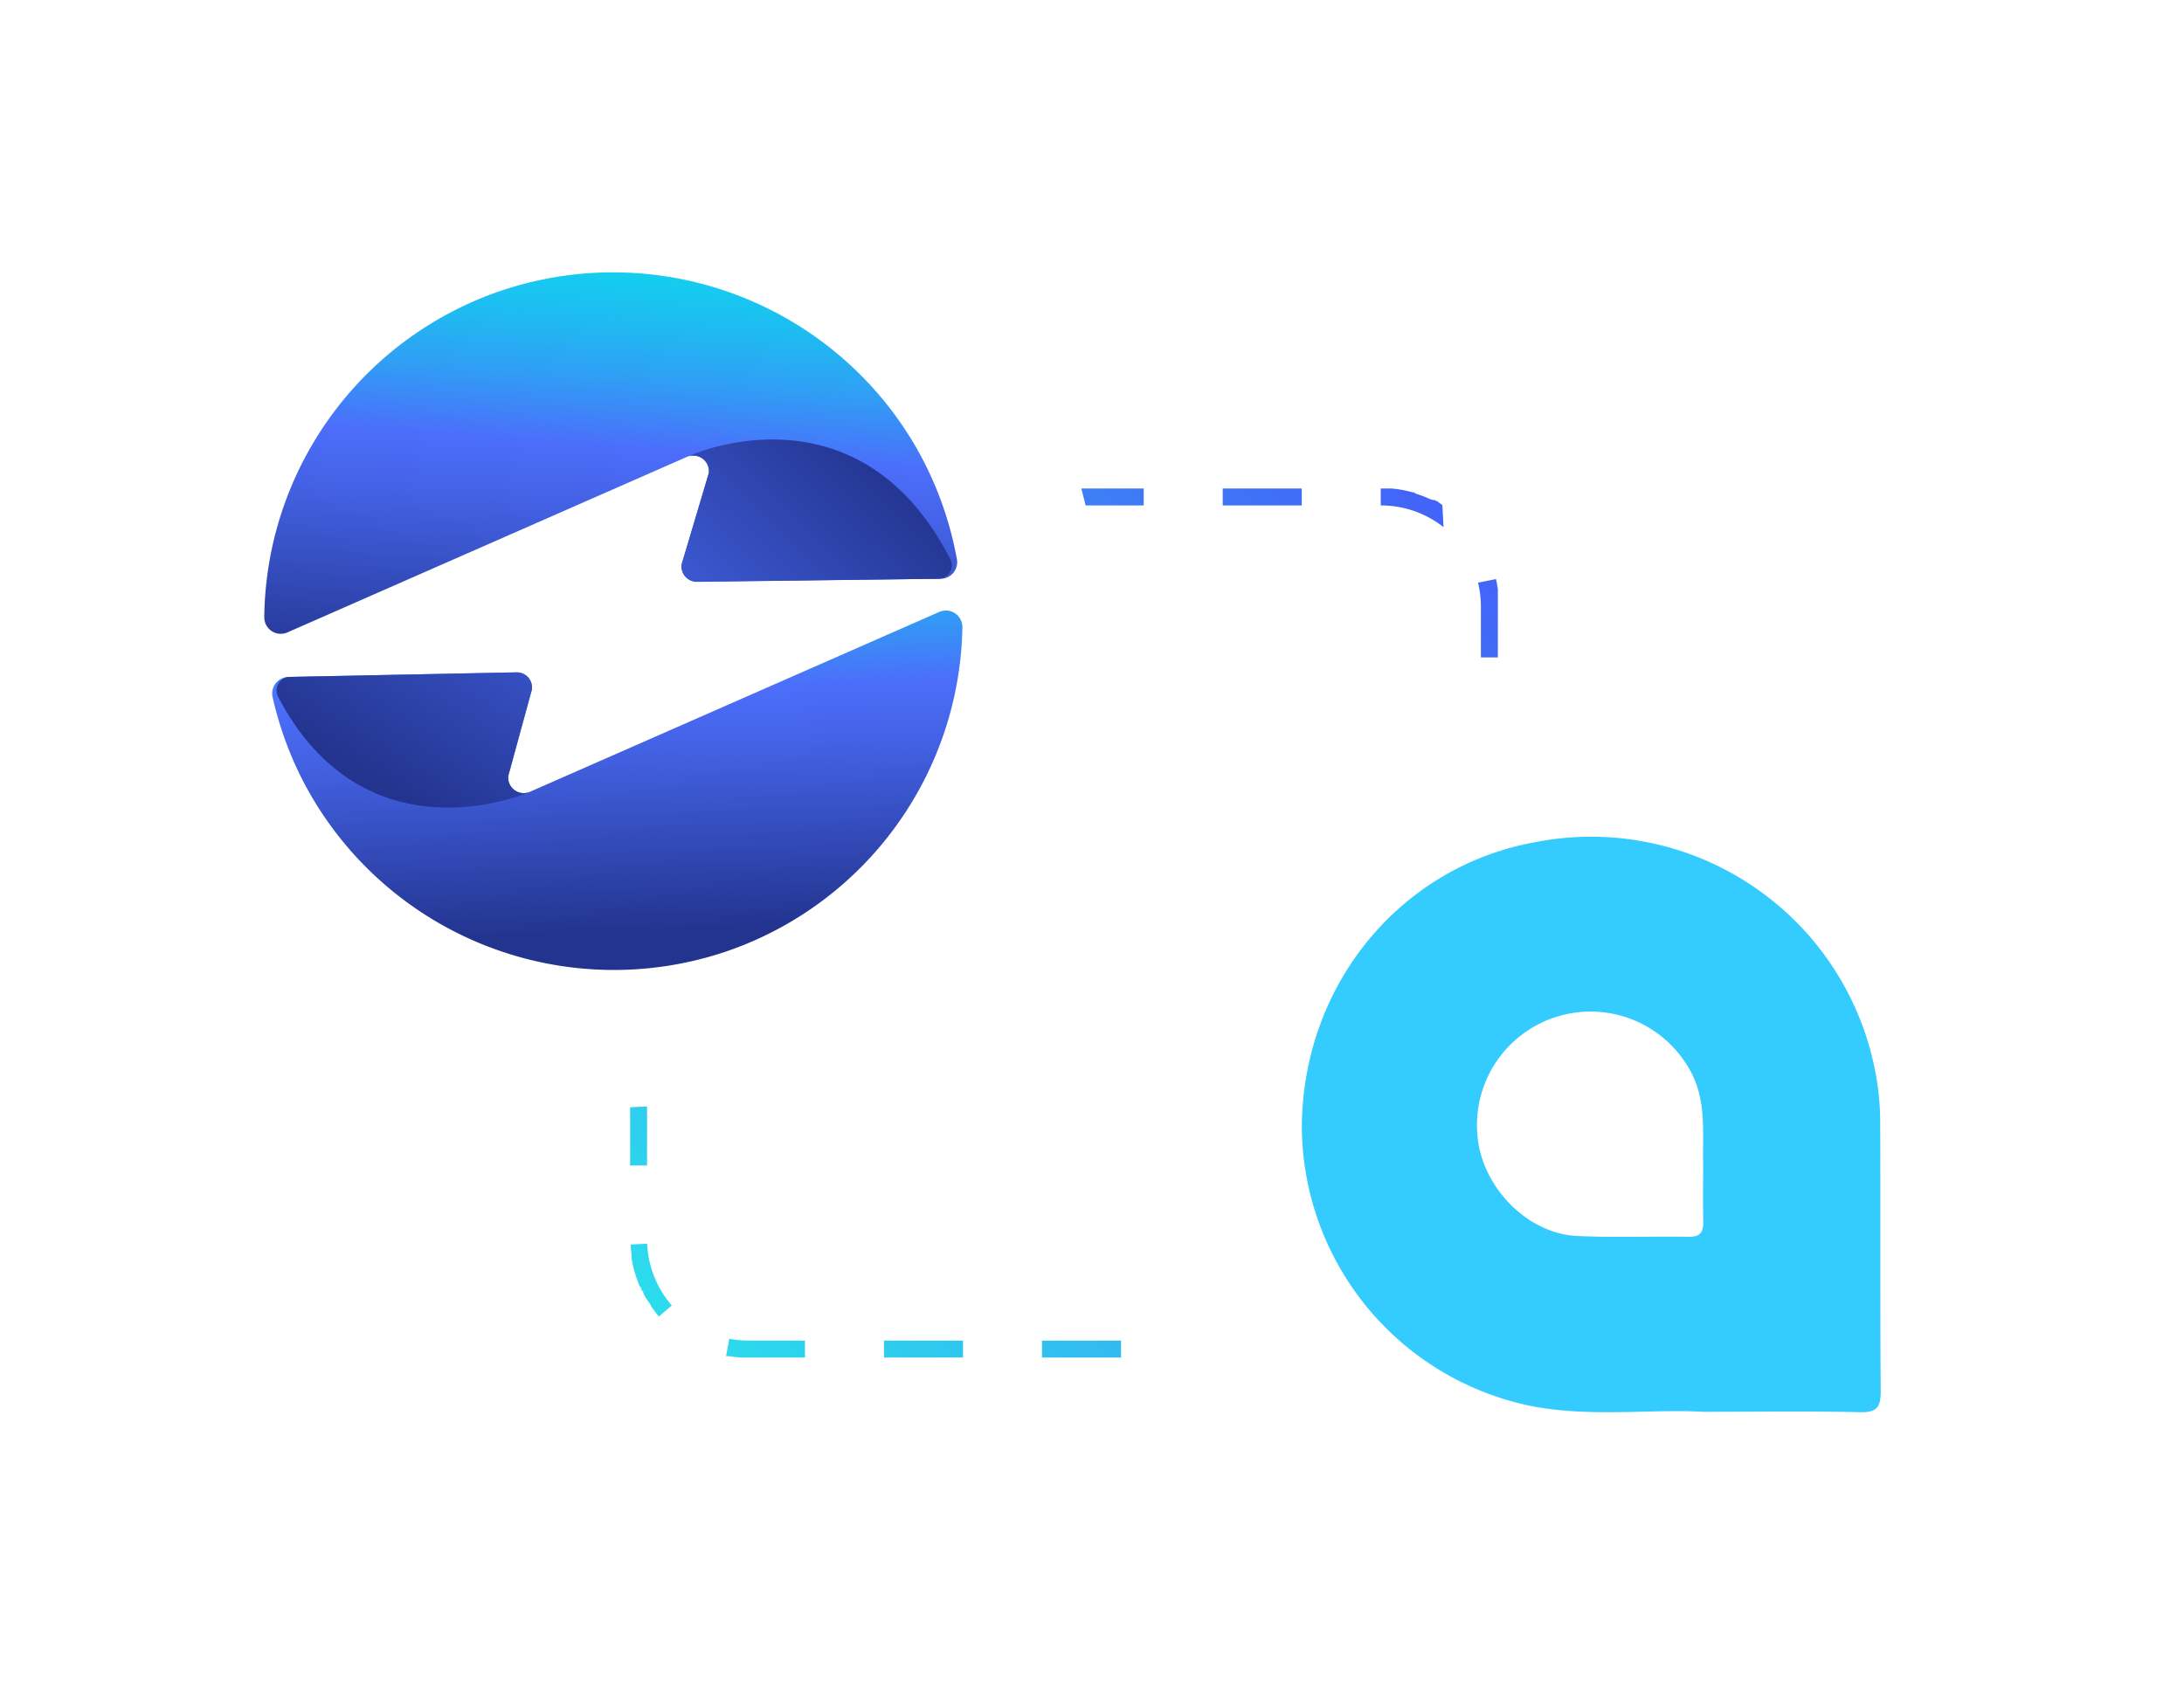 <?xml version="1.0" encoding="UTF-8"?> <svg xmlns="http://www.w3.org/2000/svg" xmlns:xlink="http://www.w3.org/1999/xlink" width="219" height="171" viewBox="0 0 219 171"><defs><clipPath id="clip-path"><rect id="Rectangle_77698" data-name="Rectangle 77698" width="219" height="171" transform="translate(197 222)" fill="#fff" stroke="#707070" stroke-width="1"></rect></clipPath><linearGradient id="linear-gradient" x1="0.956" y1="0.034" x2="0.064" y2="0.953" gradientUnits="objectBoundingBox"><stop offset="0" stop-color="#4263f8"></stop><stop offset="1" stop-color="#2be0ec"></stop></linearGradient><filter id="Ellipse_29625" x="82.247" y="35.138" width="154.633" height="155.319" filterUnits="userSpaceOnUse"><feOffset></feOffset><feGaussianBlur stdDeviation="10" result="blur"></feGaussianBlur><feFlood flood-opacity="0.102"></feFlood><feComposite operator="in" in2="blur"></feComposite><feComposite in="SourceGraphic"></feComposite></filter><filter id="Ellipse_29626" x="-17.187" y="-16.979" width="157.376" height="158.062" filterUnits="userSpaceOnUse"><feOffset></feOffset><feGaussianBlur stdDeviation="10" result="blur-2"></feGaussianBlur><feFlood flood-opacity="0.102"></feFlood><feComposite operator="in" in2="blur-2"></feComposite><feComposite in="SourceGraphic"></feComposite></filter><linearGradient id="linear-gradient-2" x1="0.452" y1="-0.549" x2="0.553" y2="0.903" gradientUnits="objectBoundingBox"><stop offset="0" stop-color="#0ae0ed"></stop><stop offset="0.098" stop-color="#0cdbed"></stop><stop offset="0.198" stop-color="#13cfef"></stop><stop offset="0.3" stop-color="#1fbaf1"></stop><stop offset="0.403" stop-color="#309ef5"></stop><stop offset="0.505" stop-color="#4579f9"></stop><stop offset="0.533" stop-color="#4c6efb"></stop><stop offset="0.659" stop-color="#4260e1"></stop><stop offset="0.927" stop-color="#293d9f"></stop><stop offset="0.992" stop-color="#23348f"></stop></linearGradient><linearGradient id="linear-gradient-3" x1="2.781" y1="-2.371" x2="0.4" y2="0.602" xlink:href="#linear-gradient-2"></linearGradient><linearGradient id="linear-gradient-4" x1="0.651" y1="-0.277" x2="0.454" y2="1.159" xlink:href="#linear-gradient-2"></linearGradient><linearGradient id="linear-gradient-5" x1="-2.066" y1="2.499" x2="0.763" y2="0.342" xlink:href="#linear-gradient-2"></linearGradient></defs><g id="Mask_Group_45489" data-name="Mask Group 45489" transform="translate(-197 -222)" clip-path="url(#clip-path)"><path id="Rectangle_78207" data-name="Rectangle 78207" d="M11.885,0h7.923V1.7H11.885V0ZM27.731,0h7.923V1.7H27.731ZM43.577,0H51.5V1.7H43.577ZM59.424,0h7.923V1.7H59.424ZM75.27,0h.764l.028,0h.029l.028,0h.019l.037,0h.019l.028,0h.019l.037,0h.01l.047,0h0l.15.014h0a11.835,11.835,0,0,1,1.9.35h0l.088.024h0l.008,0h0l.008,0h0l.026.007h0l.007,0h0l.007,0h0l.007,0h0l.017,0h0l.006,0h0l.006,0,.008,0,.008,0h0l.008,0,.008,0,.008,0,.008,0,.008,0,.009,0,.007,0,.008,0,.008,0,.008,0,.008,0h0L78.7.5h0l.006,0h0l.006,0h0l.006,0h0l.028.008h0l.006,0h0l.007,0h0q.229.07.453.15.5.177.979.4h0l.034.016h0l.006,0h0l.006,0h0l.034.016h0l.006,0h0l.006,0h0l.026.012h0l.006,0h0l.006,0h0l.025.012h0l.005,0h0l.005,0h0l.006,0h0l.02.009h0l.006,0h0l.006,0h0l.006,0h0l.006,0h0l.019.009h0l0,0h0l0,0h0l0,0h0l.018.009h0l0,0h0l0,0h0l0,0h0l0,0h0l.011.006h0l0,0h0l0,0h0l0,0,0,0,0,0,0,0,0,0,0,0,.007,0,0,0,0,0,0,0,0,0,0,0,0,0h0l0,0h0l.009,0,0,0,0,0h0l0,0,0,0,0,0,0,0,0,0h0l.016.008h0l0,0,0,0,0,0,0,0,0,0,0,0,0,0,0,0,.008,0h0l0,0h0l0,0,0,0,0,0,0,0,0,0h0l.007,0,0,0,0,0,0,0,0,0,0,0,0,0,0,0,0,0,0,0,0,0,.006,0,0,0,0,0,0,0,0,0,0,0,0,0,0,0,0,0,0,0,0,0,0,0,.006,0,0,0,0,0,0,0,0,0,0,0,0,0,0,0,0,0,0,0,.005,0,0,0,0,0,0,0,0,0,0,0,0,0,0,0,0,0,0,0,0,0h0l.007,0,0,0,0,0,0,0,0,0,0,0,0,0,0,0,0,0,0,0,.007,0h0l.005,0,0,0,0,0,0,0,0,0,0,0,0,0h0l.006,0h0l.007,0h0l.005,0,0,0,0,0,0,0,0,0,0,0,0,0,0,0,.007,0h0l0,0,0,0,0,0,0,0,0,0,0,0,0,0,0,0,.006,0h0l.007,0h0l0,0,0,0,0,0,0,0,0,0,0,0,0,0,0,0,.007,0,0,0,0,0,0,0,0,0,0,0,0,0,0,0,0,0,0,0,0,0,.005,0,0,0,0,0,0,0,0,0,0,0,0,0,0,0,0,0,.005,0h0l.007,0h0l0,0,0,0,0,0,0,0,0,0,0,0,0,0,0,0,.014.008,0,0,0,0,0,0,0,0,0,0,0,0,0,0,0,0,0,0,.007,0h0l.005,0,0,0,0,0,0,0,0,0,0,0,0,0h0l.006,0h0l.005,0,0,0,0,0,0,0,0,0,0,0,0,0,0,0,0,0,0,0,.007,0,0,0,0,0,0,0,0,0,0,0,0,0,0,0,0,0,0,0,.005,0,0,0,0,0,0,0,0,0,0,0,0,0,0,0,0,0,0,0,0,0,0,0,.007,0,0,0,0,0,0,0,0,0,0,0,0,0,0,0,0,0,0,0,.005,0,0,0,0,0,0,0,0,0,0,0,0,0,0,0,0,0,0,0,0,0,.007,0,0,0,0,0,0,0,0,0,0,0,0,0,0,0,0,0,0,0,0,0,.007,0,0,0,0,0,0,0,0,0,0,0,0,0,0,0,0,0,0,0,0,0,.005,0,0,0,0,0,0,0,0,0,0,0,0,0,0,0,0,0,0,0,0,0h0l.008.005,0,0,0,0,0,0,0,0,0,0,0,0,0,0,0,0,0,0,.006,0,0,0,0,0,0,0,0,0,0,0,0,0,0,0,0,0,0,0,.015.01h0l0,0,0,0,0,0h0l0,0h0l0,0h0l.011.007h0l0,0,0,0,0,0,0,0,0,0,0,0,0,0,0,0,.015.01h0l0,0h0l0,0h0l0,0h0l0,0h0l.018.012h0l.005,0h0l.005,0h0l.024.016h0l.005,0h0l0,0h0l.005,0h0l.023.016h0l.005,0h0l.005,0h0l.024.017h0l.006,0h0l.005,0h0l.006,0h0l.024.017h0l.006,0h0l.006,0h0l.03.021h0l.006,0h0l.08.057h0l.036.026h0q.2.142.385.291L81.568,3.877A10.136,10.136,0,0,0,75.27,1.7ZM86.823,9.086q.06.247.109.5h0l0,.011h0l.008.043h0l0,.01h0l0,.01h0l.008.042h0l0,.01h0l0,.01h0l.006.032h0l0,.01h0l0,.01h0l.008.042h0l0,.01v0l0,.009h0l.007.042h0l0,.01h0l0,.01h0L87,9.939h0l0,.01h0l0,.01h0l0,.01h0l.005.032h0l0,.01h0v.009h0l.007.042h0v.01h0v.01h0l0,.032h0v.021h0v.009h0l0,.032h0v.021h0v.01h0l0,.032h0v.02h0v.01h0l0,.022h0v.01h0v.02h0l0,.032h0v.032h0l0,.032h0v.031h0l0,.022h0v.044h0l0,.022h0v.031h0l0,.032h0v.031h0l0,.032h0v.032h0l0,.022h0v.043h0l0,.021v.034l0,.032v.034l0,.022h0v.043h0l0,.022h0v.043h0v.011h0v.066h0V11.3h0v.011h0v.055h0v.257h0v.067h0V11.7s0,0,0,0,0,0,0,.007v.015s0,0,0,.007v.011s0,0,0,0v.021s0,0,0,0,0,0,0,.007,0,0,0,0,0,0,0,.007v0s0,0,0,.007v0s0,.006,0,.009v0s0,.007,0,.011v0s0,0,0,.007,0,0,0,0,0,0,0,.007,0,0,0,0,0,0,0,.007,0,0,0,0v.011s0,.007,0,.011h0v5.1h-1.7v-5.1a10.241,10.241,0,0,0-.284-2.4Zm-1.366,15.82h1.7V32.83h-1.7Zm0,15.846h1.7v7.923h-1.7Zm0,15.846h1.7v7.923h-1.7Zm0,15.846h1.7V75.27s0,.007,0,.01v.01s0,0,0,0,0,0,0,.006,0,0,0,0,0,0,0,.006v.01s0,0,0,0,0,0,0,.006,0,0,0,0,0,0,0,.005v0s0,0,0,.005,0,0,0,0,0,0,0,.005,0,0,0,0,0,0,0,.006v.01s0,0,0,0v.04s0,0,0,0v.09s0,0,0,.006v.549l0,.033v.1l0,.035h0v.1l0,.045h0v.084h0l-.006.054h0v.008h0v.036h0v.008h0v.009h0V76.6h0l-.007.065h0v.008h0v.008h0v.008h0V76.7h0v.008h0v.008h0l-.01.083h0v.009h0v.009h0v.009h0v.009h0c0,.037-.01.074-.015.111h0v.009h0v.009h0c-.005.037-.011.074-.016.111h0a11.806,11.806,0,0,1-.309,1.426h0l0,.009h0l0,.009h0l-.028.1h0l0,.008h0l0,.008h0l0,.008h0l0,.008h0l0,.008h0l-.018.06h0l0,.007v0l0,.007v0l0,.007v0l0,.007v0l0,.007v0l0,.007v0l0,.007v0l0,.007v0l0,.007v0l-.01.031v0l0,.007v0l0,.006v0l0,.006v0l0,.006v0l0,.005v0l0,.006v0l0,.006v0l0,.006v0l0,.006v0l0,.006v0l0,.006v0l-.007.021v0l0,.005v0l0,0v0l0,0v0l0,0v0l0,0v.009l0,0v0l0,0v0l0,0v0l0,0v0l0,.005v0l0,.006v0l-.006.018h0l0,.008v0l0,.007v0l0,.006v0l0,.006v0l0,.006v0l0,.006v0l0,.007v0l0,.007v0l0,.007v0l0,.008h0l-.019.055h0l0,.008h0l0,.008h0l0,.009h0l0,.009h0l0,.009h0q-.171.478-.382.938l-1.544-.707a10.1,10.1,0,0,0,.92-4.237ZM79.931,84.331l.778,1.509q-.119.062-.24.12h0l-.009,0h0l-.038.019h0l-.009,0h0l-.008,0h0l-.028.013h0l-.007,0h0l-.007,0h0l-.008,0h0l-.018.009h0l-.007,0h0l-.006,0h0l-.007,0h0l-.009,0h0l-.009,0h0l-.006,0,0,0-.006,0,0,0-.006,0,0,0-.007,0h0l-.008,0,0,0-.006,0,0,0-.005,0,0,0-.005,0,0,0-.006,0-.005,0-.007,0,0,0,0,0,0,0,0,0,0,0,0,0,0,0,0,0-.011.005h0l-.005,0,0,0-.005,0,0,0-.005,0,0,0-.005,0h0l-.02.009h0l-.006,0h0l-.006,0h0l-.006,0h0l-.021.009h0l-.006,0h0l-.006,0h0l-.006,0h0l-.03.013h0l-.006,0h0l-.007,0h0l-.031.013h0l-.007,0h0l-.007,0h0l-.031.013h0l-.008,0h0l-.008,0h0l-.041.017h0l-.008,0h0a11.793,11.793,0,0,1-2.422.706h0l-.054.01h0l-.045.008h-.01L77.209,87l-.01,0h0l-.045.007-.01,0h0l-.044.007h-.02l-.035.005h-.02l-.027,0h-.029l-.034,0h-.022l-.034,0h-.021l-.034,0h-.031l-.025,0h-.031l-.025,0h-.032l-.024,0h-.032l-.024,0h-.04l-.017,0H76.5l-.015,0h-.041l-.016,0H73v-1.7H75.27A10.073,10.073,0,0,0,79.931,84.331ZM57.149,85.457h7.923v1.7H57.149Zm-15.846,0h7.923v1.7H41.3Zm-15.846,0H33.38v1.7H25.457ZM9.945,85.273a10.281,10.281,0,0,0,1.94.184h5.649v1.7h-6.1l-.047,0H11.3l-.085,0h-.057q-.6-.036-1.176-.13H9.965l-.009,0H9.946l-.009,0h-.01l-.064-.011H9.855l-.009,0-.009,0-.009,0-.009,0-.009,0-.009,0-.009,0-.009,0-.009,0-.009,0-.01,0-.01,0-.01,0-.009,0-.009,0-.009,0-.009,0-.009,0-.009,0-.009,0-.009,0-.009,0-.008,0-.009,0-.008,0H9.624Zm-8.236-9.53a10.137,10.137,0,0,0,2.469,6.189L2.894,83.043q-.218-.252-.422-.516h0l-.028-.036h0l0-.006h0l0-.005h0l-.018-.023h0l0-.006h0l0-.006h0l-.022-.03h0l0-.005h0l0-.005h0l-.022-.03h0l0-.005h0l0-.005h0l-.017-.022v0l0,0v0l0,0v0l0,0h0L2.3,82.3v0l0,0,0,0,0,0,0,0,0,0,0,0,0,0h0l-.007-.01h0l0,0v0l0,0,0,0,0,0,0,0,0,0,0,0,0,0h0l-.008-.011h0l0,0,0,0,0,0,0,0,0,0,0,0,0,0,0,0-.01-.015,0,0,0,0,0,0,0,0,0,0,0,0,0,0,0,0h0l-.006-.009,0,0,0,0,0,0,0,0,0,0,0,0,0,0,0,0,0,0,0,0,0,0,0-.007,0,0,0,0,0,0,0,0,0,0,0,0,0,0,0,0,0,0,0-.007,0,0,0,0,0,0,0,0,0,0,0,0,0,0,0,0,0,0,0,0,0,0L2.1,82.014l0,0,0,0,0,0,0,0,0,0,0,0,0,0,0,0,0,0,0,0v0l-.006-.009,0,0,0,0,0,0,0,0,0,0,0,0,0,0,0,0v0l-.006-.009v0l0,0,0,0,0,0,0,0,0,0,0,0,0,0,0,0,0,0,0-.005,0,0,0,0,0,0,0,0,0,0,0,0,0,0,0,0,0,0,0,0,0-.007,0,0,0,0,0,0,0,0,0,0,0,0,0,0,0,0,0,0,0,0,0,0,0-.008,0,0,0,0,0,0,0,0,0,0,0,0,0,0,0,0,0,0,0,0,0,0,0-.006,0,0,0,0,0,0,0,0,0,0,0,0,0,0,0,0,0,0,0,0,0-.007,0,0,0,0,0,0,0,0,0,0,0,0,0,0,0,0,0,0,0,0,0,0,0,0,0,0,0,0,0,0,0,0,0,0,0,0,0,0,0,0,0,0,0-.007v0l0,0,0,0,0,0,0,0,0,0,0,0,0,0,0,0,0,0,0,0,0-.005,0,0,0,0,0,0,0,0,0,0,0,0,0,0,0,0,0,0,0,0,0-.007,0,0,0,0,0,0,0,0,0,0,0,0,0,0,0,0,0,0,0,0,0-.006,0,0,0,0,0,0,0,0,0,0,0,0,0,0,0,0,0,0,0,0,0,0,0-.006,0,0,0,0,0,0,0,0,0,0,0,0,0,0,0,0,0,0h0l-.006-.01,0,0,0,0,0,0,0,0,0,0,0,0,0,0,0,0,0,0,0-.008,0,0,0,0,0,0,0,0,0,0,0,0,0,0,0,0,0,0,0,0,0,0-.005-.009v0l0,0,0,0,0,0,0,0,0,0v0l0,0v0l-.009-.016,0,0,0,0,0,0,0,0,0,0,0,0,0,0,0,0,0,0-.009-.015,0,0,0,0,0,0,0,0,0,0,0,0,0,0,0,0v0L1.585,81.2h0l0,0v0l0,0,0,0,0,0v0l0,0v0l-.009-.016v0l0,0v0l0,0v0l0,0,0,0,0,0h0l-.009-.016,0,0,0,0v0l0,0,0,0,0,0v0l0,0v0l-.006-.01h0l0,0v0l0,0,0,0,0,0,0,0,0,0,0,0-.009-.016v0l0,0,0,0,0,0v0l0,0v0l0,0h0l-.01-.018v0l0,0v0l0,0v0l0,0v0l0-.005h0l-.01-.019h0l0,0v0l0,0v0l0,0v0L1.41,80.89h0l0-.005v0l0-.005v0l0-.005v0l0-.005h0l-.007-.012h0l0,0,0,0,0,0v0l0,0v0l0,0v0l0,0h0L1.364,80.8h0l0,0v0l0,0,0,0,0,0v0l0,0v0l-.008-.016v0l0,0v0l0,0v0l0,0,0,0,0,0v0l-.005-.01h0l0,0,0,0,0,0,0,0,0,0,0,0,0,0v0l0,0h0l-.006-.011v0l0,0,0,0,0,0,0,0,0,0,0,0,0,0,0,0,0,0,0-.007v0l0,0,0,0,0,0,0,0,0,0,0,0,0,0,0,0,0,0,0-.006,0,0,0,0,0,0,0,0,0,0,0,0,0,0,0,0,0,0,0,0,0-.005,0-.005,0,0,0,0,0,0,0,0,0,0,0,0,0,0,0,0,0,0v0l0-.007,0,0,0,0,0,0,0,0,0,0,0,0,0,0,0,0,0,0,0-.006,0,0,0-.005,0,0,0,0,0,0,0,0,0,0,0,0,0,0,0-.005v0l0-.007v0l0-.005v0l0,0v0l0-.005v0l0-.006v0l0-.007h0l0-.008v0l0-.006v0l0-.005v0l0-.005v0l0-.006v0L1.114,80.3v0l0-.006v0l0-.005v0l0-.005v0l0-.007h0l0-.008h0l0-.006v0l0-.006v0l0-.006v0l0-.006v0l-.007-.016h0l0-.007v0l0-.006v0l0-.007h0l-.011-.024h0l0-.007h0l0-.007h0l0-.007h0l-.011-.024h0l0-.007h0l0-.007h0l-.014-.032h0l0-.008H1a11.8,11.8,0,0,1-.839-2.808h0v-.009h0L.156,77.2h0v-.017h0v-.009h0l0-.018v-.036h0v-.1l0-.019v-.033h0l0-.023h0v-.007h0v-.007h0l-.006-.047h0v-.008h0q-.07-.52-.095-1.053ZM0,59.974H1.7V67.9H0ZM0,44.127H1.7V52.05H0ZM0,28.281H1.7V36.2H0ZM0,12.435H1.7v7.923H0ZM8.555.473,9.03,2.1A10.24,10.24,0,0,0,3.594,5.964L2.213,4.976A11.905,11.905,0,0,1,8.555.473Z" transform="translate(260.184 270.99)" fill="url(#linear-gradient)"></path><g transform="matrix(1, 0, 0, 1, 197, 222)" filter="url(#Ellipse_29625)"><ellipse id="Ellipse_29625-2" data-name="Ellipse 29625" cx="47.317" cy="47.66" rx="47.317" ry="47.66" transform="translate(112.25 65.14)" fill="#fff"></ellipse></g><g transform="matrix(1, 0, 0, 1, 197, 222)" filter="url(#Ellipse_29626)"><ellipse id="Ellipse_29626-2" data-name="Ellipse 29626" cx="48.688" cy="49.031" rx="48.688" ry="49.031" transform="translate(12.81 13.02)" fill="#fff"></ellipse></g><g id="Group_88243" data-name="Group 88243" transform="translate(223.498 249.301)"><g id="Logo-Gradient_Symbol_EBizCharge" transform="translate(0)" style="isolation: isolate"><g id="Group_20057" data-name="Group 20057"><path id="Path_2121" data-name="Path 2121" d="M-304.768,64.3l40.984-18.011a1.655,1.655,0,0,1,2.325,1.523A35,35,0,0,1-285.024,80.3a35.111,35.111,0,0,1-42.54-17.033,35.313,35.313,0,0,1-3.065-8.442,1.66,1.66,0,0,1,1.588-2.018l22.868-.461a1.524,1.524,0,0,1,1.546,1.716L-307,62.732A1.554,1.554,0,0,0-304.768,64.3Z" transform="translate(331.465 -12.218)" fill="url(#linear-gradient-2)"></path><g id="Group_102" data-name="Group 102" transform="translate(1.225 40.131)"><path id="Path_2122" data-name="Path 2122" d="M-307.078,61.544a1.554,1.554,0,0,0,2.228,1.567l-.145.068s-16.392,7.221-25.176-9.6A1.35,1.35,0,0,1-329,51.617l22.743-.458a1.524,1.524,0,0,1,1.547,1.716Z" transform="translate(330.323 -51.159)" fill="url(#linear-gradient-3)"></path></g><path id="Path_2123" data-name="Path 2123" d="M-288.986,37.264l-40,17.578a1.655,1.655,0,0,1-2.326-1.513,35.005,35.005,0,0,1,23.236-32.576,35.1,35.1,0,0,1,41.861,15.076,35.181,35.181,0,0,1,4.358,11.678,1.663,1.663,0,0,1-1.616,1.957l-24.415.287a1.545,1.545,0,0,1-1.567-1.738l2.725-9.163A1.573,1.573,0,0,0-288.986,37.264Z" transform="translate(331.313 -18.72)" fill="url(#linear-gradient-4)"></path><path id="Path_2124" data-name="Path 2124" d="M-294.753,35.642a1.558,1.558,0,0,0-1.948-1.685l.163-.1s16.777-7.565,26.008,10.445a1.344,1.344,0,0,1-1.186,1.946l-24.2.312a1.546,1.546,0,0,1-1.569-1.739Z" transform="translate(339.331 -15.505)" fill="url(#linear-gradient-5)"></path></g></g></g><path id="Path_98833" data-name="Path 98833" d="M126.529,377.675c-4.875-.295-10.835.541-16.738-.492a28.745,28.745,0,0,1-23.442-27.893c-.007-14.317,9.795-26.321,23.478-28.757A29.016,29.016,0,0,1,143.9,343.816a26.586,26.586,0,0,1,.442,4.793c.041,8.995-.016,17.989.053,26.984.012,1.592-.361,2.165-2.067,2.124-4.913-.116-9.831-.041-15.8-.041m.065-24.641c-.094-3.332.416-6.713-1.447-9.833A11.391,11.391,0,0,0,104,350.374c.631,4.986,5.065,9.431,9.929,9.667,3.735.181,7.485.019,11.227.082,1.226.021,1.474-.551,1.446-1.6-.048-1.827-.014-3.657-.01-5.486" transform="translate(241.193 -14.086)" fill="#34ccfe"></path></g></svg> 